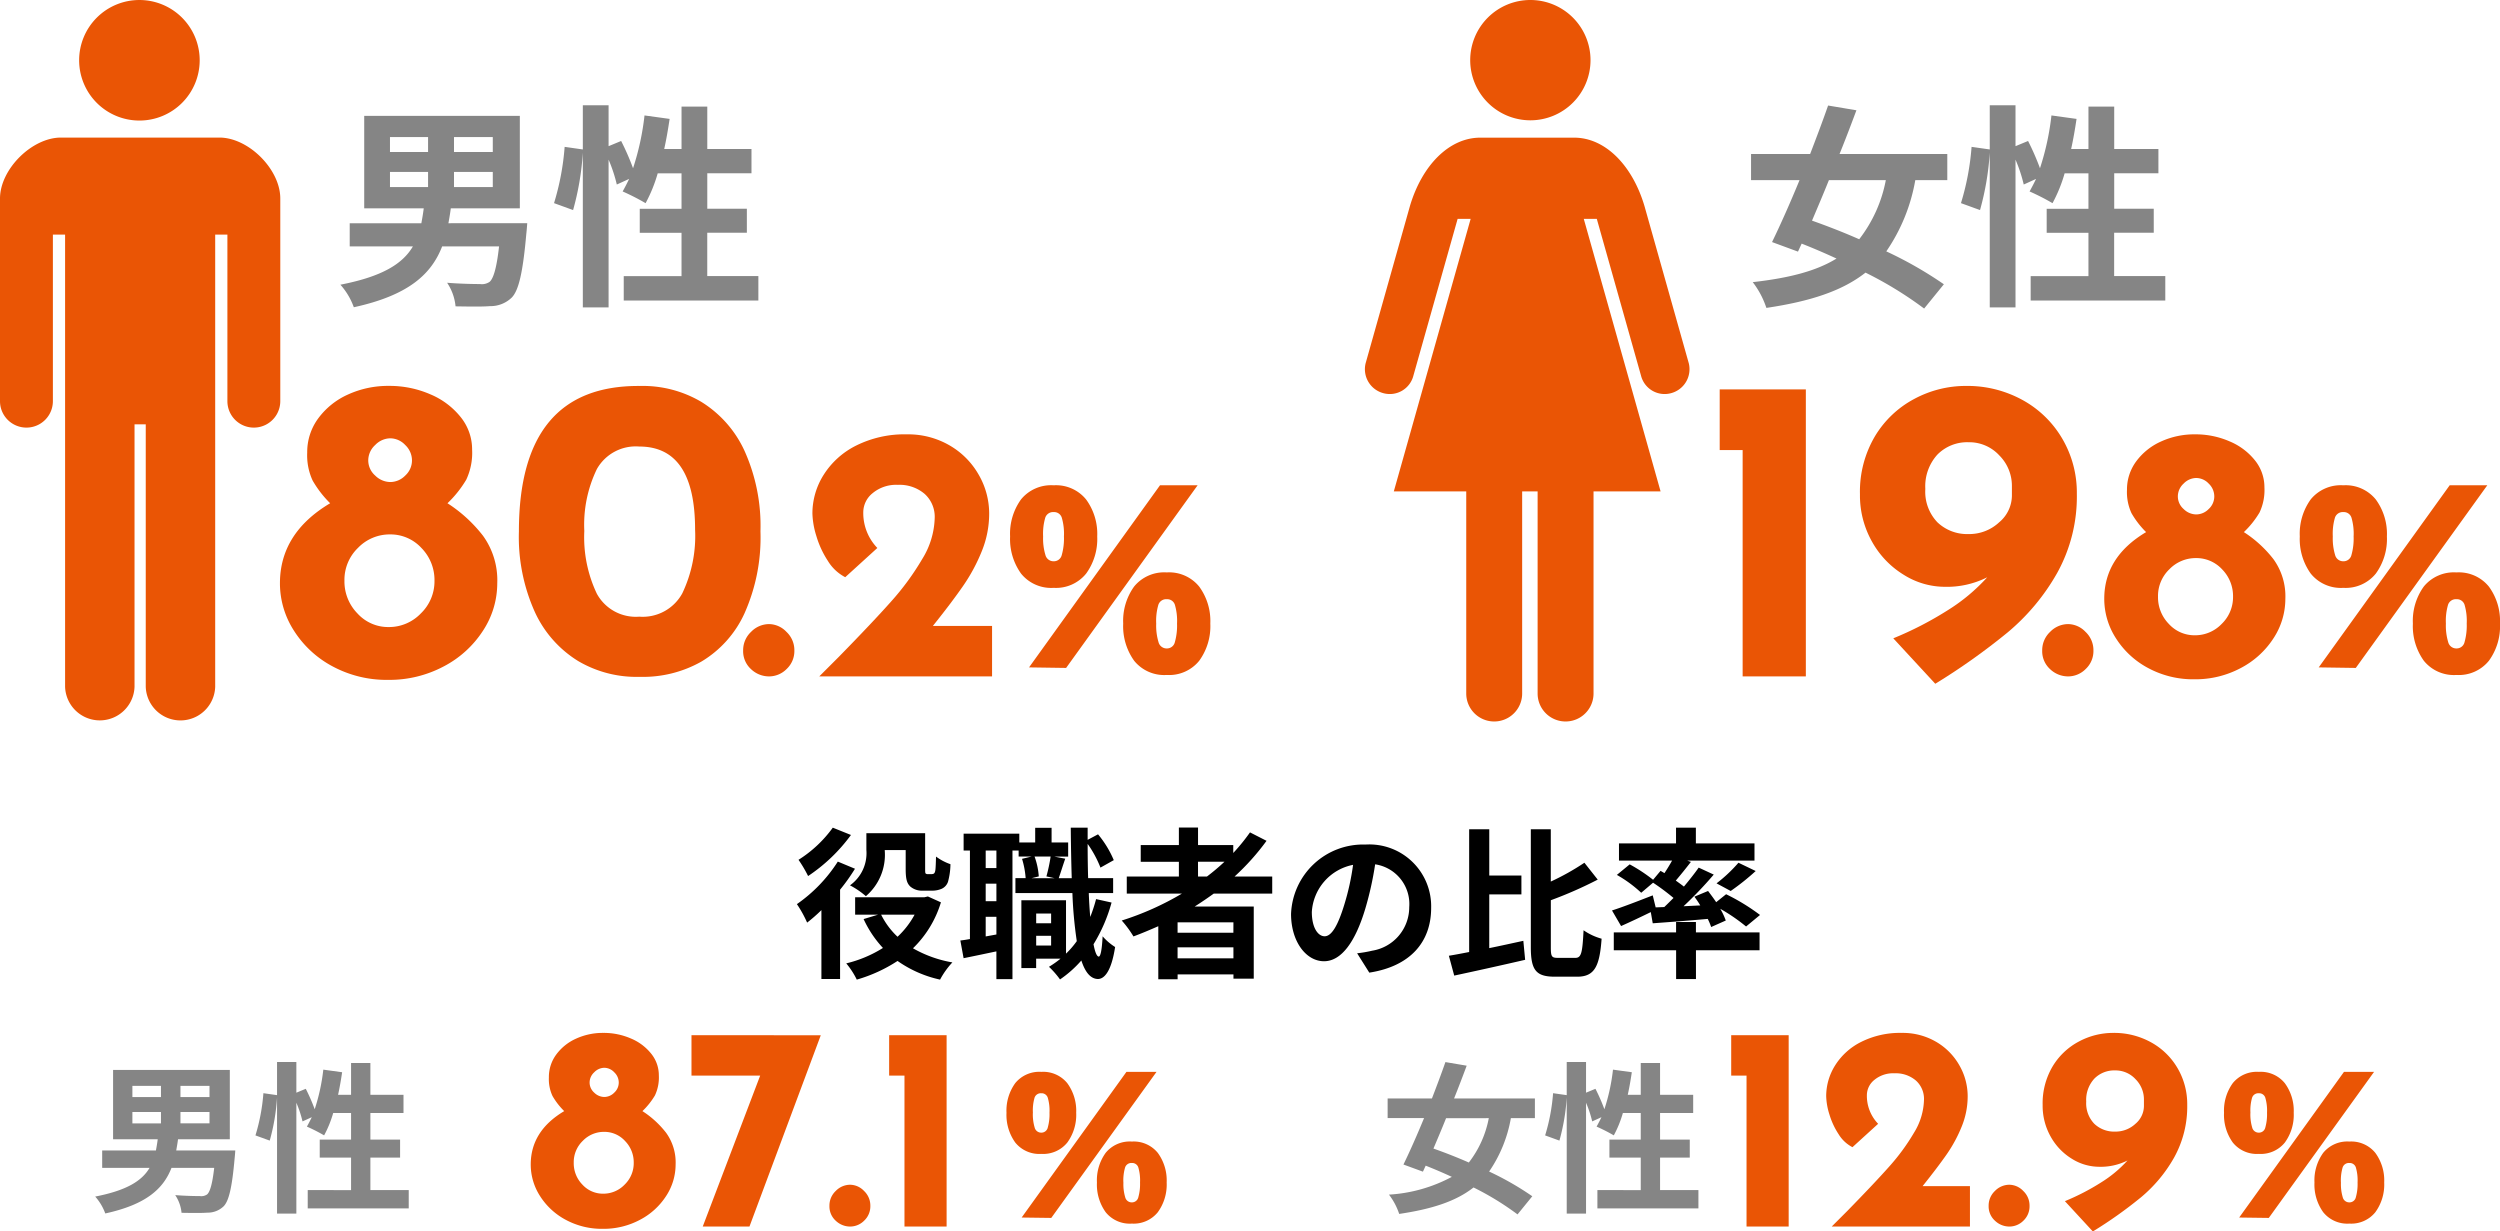 <svg xmlns="http://www.w3.org/2000/svg" width="277.2" height="136.544" viewBox="0 0 277.2 136.544"><g transform="translate(-46 -2366)"><path d="M-43.9-12.744h2.322v2.106c0,1.188.162,1.584.5,1.926a1.961,1.961,0,0,0,1.35.468h1.08a2.63,2.63,0,0,0,1.08-.216,1.318,1.318,0,0,0,.684-.774,7.819,7.819,0,0,0,.27-1.944,5.909,5.909,0,0,1-1.6-.846c-.018.666-.036,1.242-.072,1.494s-.108.36-.18.4a.6.6,0,0,1-.27.054h-.378a.352.352,0,0,1-.252-.072c-.054-.072-.054-.234-.054-.558v-3.906h-6.516v1.854a4.379,4.379,0,0,1-1.818,3.924A9.257,9.257,0,0,1-45.99-7.632,6.039,6.039,0,0,0-43.9-12.708Zm-5.76-2.484a13.659,13.659,0,0,1-3.8,3.564,14.268,14.268,0,0,1,1.062,1.8,18.729,18.729,0,0,0,4.752-4.554Zm.558,3.762A16.673,16.673,0,0,1-53.64-6.75,12.94,12.94,0,0,1-52.506-4.7a17.792,17.792,0,0,0,1.584-1.386V1.548h2.07v-9.9A21.251,21.251,0,0,0-47.2-10.674ZM-40.59-5.58a9.588,9.588,0,0,1-1.89,2.448A8.589,8.589,0,0,1-44.3-5.58ZM-39.114-7.6l-.4.09h-7.668V-5.58h2.538l-1.6.486A12.164,12.164,0,0,0-44.1-1.89,13.63,13.63,0,0,1-48.168-.18,8.845,8.845,0,0,1-47,1.62,16.676,16.676,0,0,0-42.48-.45a13,13,0,0,0,4.716,2.07A8.821,8.821,0,0,1-36.4-.288,13.362,13.362,0,0,1-40.77-1.854a11.885,11.885,0,0,0,3.1-5.094ZM-27.108-2.16V-3.24h1.656v1.08Zm1.656-3.546v1.08h-1.656v-1.08Zm-.054-6.318a18.328,18.328,0,0,1-.468,2.2l.918.2H-27.63l.81-.2a8.021,8.021,0,0,0-.468-2.2Zm-6.012,1.278h-1.188V-12.69h1.188Zm-1.188,7.578V-5.346h1.188v1.962Zm1.188-3.906h-1.188V-9.018h1.188Zm11.052-.234a16.99,16.99,0,0,1-.648,1.98q-.108-1.215-.162-2.646h2.7V-9.63h-2.772c-.036-1.206-.054-2.466-.054-3.8A12.345,12.345,0,0,1-19.98-10.8l1.476-.828A11.325,11.325,0,0,0-20.25-14.49l-1.152.612v-1.35h-1.872c.018,2,.054,3.888.108,5.6h-1.44c.2-.576.45-1.386.72-2.16l-1.224-.234h1.548V-13.59H-25.4v-1.62h-1.818v1.62H-28.98v-.972h-6.174v1.872h.7v9.81c-.378.072-.738.126-1.062.162l.36,1.962c1.08-.216,2.358-.486,3.636-.756V1.566h1.782V-12.69h.684v.666h1.422l-1.044.252a9.668,9.668,0,0,1,.4,2.142h-1.134v1.656h6.318a47.65,47.65,0,0,0,.486,5.328A9.83,9.83,0,0,1-23.8-1.26V-7.182h-4.95V.342h1.638V-.7h2.7a10.838,10.838,0,0,1-1.278.9,9.62,9.62,0,0,1,1.224,1.4A12.435,12.435,0,0,0-22.1-.5c.432,1.314,1.026,2.034,1.836,2.052.612,0,1.458-.63,1.908-3.546a6.261,6.261,0,0,1-1.386-1.188c-.072,1.422-.216,2.25-.432,2.25-.216-.018-.414-.5-.576-1.368a17.694,17.694,0,0,0,2-4.626Zm11.3-4.14h2.934A24.58,24.58,0,0,1-8.172-9.81h-.99Zm3.924,7.866H-11.43V-4.734h6.192ZM-11.43-.738V-1.962h6.192V-.738ZM-.936-7.92V-9.81H-5.112a26.328,26.328,0,0,0,3.546-3.96L-3.4-14.706A21.92,21.92,0,0,1-5.256-12.42V-13.3H-9.162v-1.944h-2.124V-13.3h-4.23v1.854h4.23V-9.81h-5.778v1.89h6.12a31.893,31.893,0,0,1-6.678,2.988,11.648,11.648,0,0,1,1.3,1.764c.918-.342,1.854-.738,2.754-1.134V1.584h2.142v-.54h6.192v.468h2.25V-6.48H-9.54c.738-.468,1.422-.936,2.124-1.44ZM16.686-6.336a6.855,6.855,0,0,0-7.272-7.02,8,8,0,0,0-8.262,7.7c0,3.042,1.656,5.238,3.654,5.238,1.962,0,3.51-2.232,4.59-5.868a36.4,36.4,0,0,0,1.08-4.878,4.45,4.45,0,0,1,3.78,4.752,4.885,4.885,0,0,1-4.1,4.824A13.844,13.844,0,0,1,8.478-1.3L9.828.846C14.364.144,16.686-2.538,16.686-6.336Zm-13.23.45a5.666,5.666,0,0,1,4.572-5.22A27.018,27.018,0,0,1,7.074-6.75c-.738,2.43-1.44,3.564-2.2,3.564C4.176-3.186,3.456-4.068,3.456-5.886ZM23.13-7.83h3.564V-9.918H23.13v-5.13H20.9V-1.44c-.828.162-1.584.306-2.25.414l.594,2.2C21.456.7,24.39.054,27.108-.576l-.2-2.106c-1.242.27-2.538.558-3.78.81Zm7.6,7.038c-.684,0-.774-.144-.774-1.17v-5.22a45.408,45.408,0,0,0,5.2-2.286L33.678-11.34a26.98,26.98,0,0,1-3.726,2.088v-5.8H27.738V-1.98c0,2.556.576,3.276,2.664,3.276h2.484c1.926,0,2.484-1.17,2.7-4.212a6.535,6.535,0,0,1-2-.936c-.126,2.448-.234,3.06-.9,3.06ZM41.58-6.39l-.324-1.332c-1.656.648-3.384,1.314-4.518,1.674L37.746-4.32c.972-.432,2.16-.99,3.294-1.548l.216,1.242c1.728-.126,3.924-.288,6.1-.486a6.969,6.969,0,0,1,.378.9l1.62-.72a7.436,7.436,0,0,0-.612-1.3,19.858,19.858,0,0,1,2.862,1.962l1.548-1.278a22.874,22.874,0,0,0-3.762-2.3l-1.1.882c-.288-.432-.612-.864-.9-1.242l-1.512.63c.216.306.45.63.648.972l-1.854.09a43.764,43.764,0,0,0,3.348-3.51L46.35-10.8c-.45.648-1.026,1.368-1.638,2.106-.27-.216-.576-.432-.9-.666.522-.612,1.116-1.35,1.674-2.07l-.4-.144h7.452v-1.908h-6.5v-1.746h-2.2v1.746H37.512v1.908H43.4c-.252.45-.558.954-.846,1.386l-.432-.252-.828.99A17.948,17.948,0,0,0,38.7-11.16L37.278-9.99a14.183,14.183,0,0,1,2.7,1.98l1.314-1.116A24.759,24.759,0,0,1,43.56-7.434c-.342.342-.684.684-1.026,1.008ZM49.9-8.208a26.561,26.561,0,0,0,2.772-2.214L50.76-11.34a16.353,16.353,0,0,1-2.43,2.286ZM46.044-4.77h-2.2v1.152H36.936v1.98h6.912v3.2h2.2v-3.2H53.1v-1.98H46.044Z" transform="translate(188 2473)"/><g transform="translate(-5)"><g transform="translate(37 -5)"><path d="M-49.152-6.88q0-3.712,3.712-5.92a7.843,7.843,0,0,1-1.3-1.68,4.435,4.435,0,0,1-.4-2.064,4.187,4.187,0,0,1,.816-2.528,5.538,5.538,0,0,1,2.192-1.76,7.12,7.12,0,0,1,3.04-.64,7.53,7.53,0,0,1,3.056.624,5.662,5.662,0,0,1,2.256,1.7,3.8,3.8,0,0,1,.832,2.384,4.672,4.672,0,0,1-.432,2.224A8.168,8.168,0,0,1-36.768-12.8a10.517,10.517,0,0,1,2.624,2.4,5.617,5.617,0,0,1,1.056,3.52,6.385,6.385,0,0,1-1.056,3.5,7.674,7.674,0,0,1-2.912,2.64,8.551,8.551,0,0,1-4.1.992,8.432,8.432,0,0,1-4.1-.992,7.608,7.608,0,0,1-2.864-2.64A6.455,6.455,0,0,1-49.152-6.88Zm6.528-9.088a1.49,1.49,0,0,0,.512,1.12,1.607,1.607,0,0,0,1.12.48,1.553,1.553,0,0,0,1.1-.48,1.512,1.512,0,0,0,.5-1.12,1.563,1.563,0,0,0-.5-1.136,1.53,1.53,0,0,0-1.1-.5,1.582,1.582,0,0,0-1.12.5A1.54,1.54,0,0,0-42.624-15.968Zm-1.76,8.9a3.38,3.38,0,0,0,.96,2.416,3.069,3.069,0,0,0,2.3,1.008,3.259,3.259,0,0,0,2.384-1.008,3.3,3.3,0,0,0,1.008-2.416,3.38,3.38,0,0,0-.96-2.416A3.1,3.1,0,0,0-41.024-10.5a3.249,3.249,0,0,0-2.352.992A3.28,3.28,0,0,0-44.384-7.072Zm27.392-14.144L-24.9,0H-30.08l6.368-16.736h-7.616v-4.48Zm.96,18.912a2.223,2.223,0,0,1,.7-1.648,2.23,2.23,0,0,1,1.6-.688,2.163,2.163,0,0,1,1.536.688,2.223,2.223,0,0,1,.7,1.648,2.182,2.182,0,0,1-.688,1.648A2.193,2.193,0,0,1-13.728,0a2.314,2.314,0,0,1-1.6-.64A2.144,2.144,0,0,1-16.032-2.3ZM-3.04-21.216V0H-7.712V-16.736h-1.7v-4.48Z" transform="translate(122 2507)" fill="#ea5505"/><path d="M-22.536-7.056a3.426,3.426,0,0,1-2.892-1.26,5.254,5.254,0,0,1-.972-3.3,5.2,5.2,0,0,1,.972-3.288,3.44,3.44,0,0,1,2.892-1.248,3.433,3.433,0,0,1,2.88,1.26,5.169,5.169,0,0,1,.984,3.276,5.209,5.209,0,0,1-.984,3.3A3.433,3.433,0,0,1-22.536-7.056Zm1.1,7.1L-24.72,0-13.1-16.152h3.336Zm-2.04-11.664a5.082,5.082,0,0,0,.2,1.644.742.742,0,0,0,.732.564.723.723,0,0,0,.72-.564,5.38,5.38,0,0,0,.192-1.644,5.076,5.076,0,0,0-.192-1.668.713.713,0,0,0-.72-.492.729.729,0,0,0-.744.492A5.076,5.076,0,0,0-23.472-11.616ZM-12.5.672A3.426,3.426,0,0,1-15.4-.588a5.254,5.254,0,0,1-.972-3.3A5.2,5.2,0,0,1-15.4-7.176,3.44,3.44,0,0,1-12.5-8.424a3.433,3.433,0,0,1,2.88,1.26A5.169,5.169,0,0,1-8.64-3.888a5.209,5.209,0,0,1-.984,3.3A3.433,3.433,0,0,1-12.5.672Zm-.936-4.56a5.082,5.082,0,0,0,.2,1.644.742.742,0,0,0,.732.564.723.723,0,0,0,.72-.564,5.38,5.38,0,0,0,.192-1.644,5.076,5.076,0,0,0-.192-1.668.713.713,0,0,0-.72-.492.729.729,0,0,0-.744.492A5.076,5.076,0,0,0-13.44-3.888Z" transform="translate(152 2506)" fill="#ea5505"/></g><g transform="translate(172 -5)"><path d="M-44.672-21.216V0h-4.672V-16.736h-1.7v-4.48Zm20.1,16.736V0H-39.9l1.728-1.728Q-35.168-4.8-33.52-6.656a23.266,23.266,0,0,0,2.752-3.76,7.265,7.265,0,0,0,1.1-3.632,2.732,2.732,0,0,0-.9-2.144,3.423,3.423,0,0,0-2.368-.8,3.259,3.259,0,0,0-2.24.736A2.183,2.183,0,0,0-36-14.592a4.47,4.47,0,0,0,1.248,3.2L-37.6-8.8a3.911,3.911,0,0,1-1.536-1.44,8.327,8.327,0,0,1-1.024-2.208,7.281,7.281,0,0,1-.352-2.016,6.413,6.413,0,0,1,.992-3.408,7.2,7.2,0,0,1,2.9-2.608,9.606,9.606,0,0,1,4.5-.992,7.323,7.323,0,0,1,3.776.976,6.989,6.989,0,0,1,2.592,2.608,6.886,6.886,0,0,1,.928,3.456,8.851,8.851,0,0,1-.656,3.328,15.689,15.689,0,0,1-1.664,3.088Q-28.16-6.56-29.824-4.48ZM-22.5-2.3a2.223,2.223,0,0,1,.7-1.648,2.23,2.23,0,0,1,1.6-.688,2.163,2.163,0,0,1,1.536.688,2.223,2.223,0,0,1,.7,1.648A2.182,2.182,0,0,1-18.64-.656,2.193,2.193,0,0,1-20.192,0a2.314,2.314,0,0,1-1.6-.64A2.144,2.144,0,0,1-22.5-2.3ZM-8.672-21.472A8.452,8.452,0,0,1-4.5-20.432a7.672,7.672,0,0,1,2.944,2.864A7.871,7.871,0,0,1-.48-13.5,11.635,11.635,0,0,1-1.936-7.648,15.912,15.912,0,0,1-5.6-3.248,48.037,48.037,0,0,1-10.944.544l-3.1-3.36A25.469,25.469,0,0,0-10.016-4.9,13.627,13.627,0,0,0-7.1-7.328a6.619,6.619,0,0,1-3.168.7,5.715,5.715,0,0,1-2.992-.88,6.653,6.653,0,0,1-2.352-2.448,6.967,6.967,0,0,1-.9-3.52,8.036,8.036,0,0,1,1.1-4.272A7.476,7.476,0,0,1-12.5-20.512,8.039,8.039,0,0,1-8.672-21.472Zm-3.008,7.616a3.264,3.264,0,0,0,.9,2.464,3.182,3.182,0,0,0,2.3.864,3.226,3.226,0,0,0,2.256-.864,2.6,2.6,0,0,0,.944-1.952v-.736a3.176,3.176,0,0,0-.928-2.256,3.014,3.014,0,0,0-2.272-.976,3.09,3.09,0,0,0-2.3.912A3.475,3.475,0,0,0-11.68-13.856Z" transform="translate(122 2507)" fill="#ea5505"/><path d="M-22.536-7.056a3.426,3.426,0,0,1-2.892-1.26,5.254,5.254,0,0,1-.972-3.3,5.2,5.2,0,0,1,.972-3.288,3.44,3.44,0,0,1,2.892-1.248,3.433,3.433,0,0,1,2.88,1.26,5.169,5.169,0,0,1,.984,3.276,5.209,5.209,0,0,1-.984,3.3A3.433,3.433,0,0,1-22.536-7.056Zm1.1,7.1L-24.72,0-13.1-16.152h3.336Zm-2.04-11.664a5.082,5.082,0,0,0,.2,1.644.742.742,0,0,0,.732.564.723.723,0,0,0,.72-.564,5.38,5.38,0,0,0,.192-1.644,5.076,5.076,0,0,0-.192-1.668.713.713,0,0,0-.72-.492.729.729,0,0,0-.744.492A5.076,5.076,0,0,0-23.472-11.616ZM-12.5.672A3.426,3.426,0,0,1-15.4-.588a5.254,5.254,0,0,1-.972-3.3A5.2,5.2,0,0,1-15.4-7.176,3.44,3.44,0,0,1-12.5-8.424a3.433,3.433,0,0,1,2.88,1.26A5.169,5.169,0,0,1-8.64-3.888a5.209,5.209,0,0,1-.984,3.3A3.433,3.433,0,0,1-12.5.672Zm-.936-4.56a5.082,5.082,0,0,0,.2,1.644.742.742,0,0,0,.732.564.723.723,0,0,0,.72-.564,5.38,5.38,0,0,0,.192-1.644,5.076,5.076,0,0,0-.192-1.668.713.713,0,0,0-.72-.492.729.729,0,0,0-.744.492A5.076,5.076,0,0,0-13.44-3.888Z" transform="translate(152 2506)" fill="#ea5505"/></g><path d="M-31.32-9.7h3.168v1.26H-31.32Zm0-2.9h3.168v1.242H-31.32Zm8.55,1.242h-3.222V-12.6h3.222Zm0,2.916h-3.222V-9.7h3.222Zm-3.69,3.006c.072-.414.144-.81.2-1.242h5.742v-7.686H-33.462v7.686h4.95c-.054.432-.126.846-.2,1.242h-5.958V-3.51h5.256c-.846,1.44-2.52,2.5-6.03,3.186a5.745,5.745,0,0,1,1.116,1.872c4.536-.99,6.444-2.736,7.344-5.058h4.734c-.2,1.782-.468,2.682-.792,2.952a1.131,1.131,0,0,1-.792.18c-.486,0-1.62-.018-2.736-.108a4.244,4.244,0,0,1,.7,1.962c1.134.018,2.232.036,2.862-.018a2.53,2.53,0,0,0,1.8-.7c.576-.576.936-2.052,1.224-5.328.036-.288.072-.864.072-.864ZM-4.932-1.044v-3.6h3.294v-2H-4.932V-9.594H-1.26V-11.61H-4.932v-3.528H-7.074v3.528h-1.44c.18-.81.324-1.656.45-2.5l-2.088-.288a21.785,21.785,0,0,1-.954,4.392,20.638,20.638,0,0,0-.99-2.268l-1.044.432v-3.4h-2.142v3.672l-1.512-.216a21.393,21.393,0,0,1-.882,4.68l1.584.576a22.939,22.939,0,0,0,.81-4.77V1.566h2.142V-10.728a12.516,12.516,0,0,1,.684,2.07l1.026-.468c-.18.378-.36.72-.54,1.044a18.928,18.928,0,0,1,1.908.972A12.3,12.3,0,0,0-9.054-9.594h1.98v2.952h-3.474v2h3.474v3.6H-11.88V.99h11.2V-1.044Z" transform="translate(97 2499)" fill="#858585"/><path d="M-23.922-9.018A11.519,11.519,0,0,1-26.136-4.1c-1.35-.594-2.7-1.116-3.924-1.548.45-1.062.936-2.2,1.4-3.366Zm5.112,0V-11.2h-8.964c.5-1.242.972-2.484,1.4-3.636l-2.358-.4c-.432,1.242-.954,2.628-1.494,4.032h-4.914v2.178H-31.1c-.792,1.926-1.6,3.744-2.286,5.148l2.16.792.306-.666c.954.378,1.926.792,2.9,1.242A16.822,16.822,0,0,1-34.992-.54,7.217,7.217,0,0,1-33.858,1.6c3.636-.54,6.3-1.4,8.244-2.934a31.265,31.265,0,0,1,4.878,2.988L-19.1-.36A32.732,32.732,0,0,0-23.886-3.1a14.985,14.985,0,0,0,2.412-5.922ZM-4.932-1.044v-3.6h3.294v-2H-4.932V-9.594H-1.26V-11.61H-4.932v-3.528H-7.074v3.528h-1.44c.18-.81.324-1.656.45-2.5l-2.088-.288a21.785,21.785,0,0,1-.954,4.392,20.638,20.638,0,0,0-.99-2.268l-1.044.432v-3.4h-2.142v3.672l-1.512-.216a21.393,21.393,0,0,1-.882,4.68l1.584.576a22.939,22.939,0,0,0,.81-4.77V1.566h2.142V-10.728a12.516,12.516,0,0,1,.684,2.07l1.026-.468c-.18.378-.36.72-.54,1.044a18.928,18.928,0,0,1,1.908.972A12.3,12.3,0,0,0-9.054-9.594h1.98v2.952h-3.474v2h3.474v3.6H-11.88V.99h11.2V-1.044Z" transform="translate(240 2499)" fill="#858585"/></g><g transform="translate(-291.159 12.311)"><path d="M26.182,14.34a6.67,6.67,0,1,0-6.67-6.671A6.67,6.67,0,0,0,26.182,14.34Z" transform="translate(480.664 2352.689)" fill="#ea5505"/><path d="M36.911,50.962,32,33.538c-1.352-4.564-4.382-7.59-7.792-7.59H13.782c-3.408,0-6.439,3.025-7.792,7.59L1.08,50.962a2.749,2.749,0,0,0,2,3.326,2.7,2.7,0,0,0,3.3-1.964l4.9-17.371h1.445L4.205,65.17h8.031V87.582a3.1,3.1,0,1,0,6.2,0V65.17H20.15V87.582a3.1,3.1,0,1,0,6.2,0V65.17h7.434L25.268,34.953h1.444l4.9,17.371a2.7,2.7,0,0,0,3.3,1.964A2.75,2.75,0,0,0,36.911,50.962Z" transform="translate(487.5 2343.005)" fill="#ea5505"/></g><path d="M-54.96-10.32q0-5.568,5.568-8.88a11.764,11.764,0,0,1-1.944-2.52,6.652,6.652,0,0,1-.6-3.1,6.28,6.28,0,0,1,1.224-3.792,8.308,8.308,0,0,1,3.288-2.64,10.68,10.68,0,0,1,4.56-.96,11.294,11.294,0,0,1,4.584.936A8.493,8.493,0,0,1-34.9-28.728a5.692,5.692,0,0,1,1.248,3.576,7.009,7.009,0,0,1-.648,3.336A12.253,12.253,0,0,1-36.384-19.2a15.776,15.776,0,0,1,3.936,3.6,8.425,8.425,0,0,1,1.584,5.28,9.577,9.577,0,0,1-1.584,5.256A11.511,11.511,0,0,1-36.816-1.1,12.827,12.827,0,0,1-42.96.384,12.648,12.648,0,0,1-49.1-1.1a11.412,11.412,0,0,1-4.3-3.96A9.683,9.683,0,0,1-54.96-10.32Zm9.792-13.632a2.236,2.236,0,0,0,.768,1.68,2.411,2.411,0,0,0,1.68.72,2.33,2.33,0,0,0,1.656-.72,2.267,2.267,0,0,0,.744-1.68,2.345,2.345,0,0,0-.744-1.7A2.3,2.3,0,0,0-42.72-26.4a2.373,2.373,0,0,0-1.68.744A2.311,2.311,0,0,0-45.168-23.952Zm-2.64,13.344a5.07,5.07,0,0,0,1.44,3.624,4.6,4.6,0,0,0,3.456,1.512,4.889,4.889,0,0,0,3.576-1.512,4.943,4.943,0,0,0,1.512-3.624,5.07,5.07,0,0,0-1.44-3.624,4.657,4.657,0,0,0-3.5-1.512A4.873,4.873,0,0,0-46.3-14.256,4.92,4.92,0,0,0-47.808-10.608ZM-15.072.048A12.743,12.743,0,0,1-21.888-1.7a12.489,12.489,0,0,1-4.8-5.424,20.24,20.24,0,0,1-1.776-8.952q0-16.224,13.392-16.128a12.743,12.743,0,0,1,6.816,1.752,12.489,12.489,0,0,1,4.8,5.424A20.24,20.24,0,0,1-1.68-16.08a20.613,20.613,0,0,1-1.776,9.1,12.029,12.029,0,0,1-4.8,5.352A13.145,13.145,0,0,1-15.072.048Zm-.048-6.672a5,5,0,0,0,4.776-2.592,14.794,14.794,0,0,0,1.416-7.056q0-9.216-6.192-9.216a4.945,4.945,0,0,0-4.7,2.5,14.173,14.173,0,0,0-1.392,6.864,14.588,14.588,0,0,0,1.392,6.96A4.924,4.924,0,0,0-15.12-6.624Z" transform="translate(132 2441)" fill="#ea5505"/><path d="M-30.768-31.824V0h-7.008V-25.1H-40.32v-6.72Zm17.76-.384a12.678,12.678,0,0,1,6.264,1.56,11.509,11.509,0,0,1,4.416,4.3,11.807,11.807,0,0,1,1.608,6.1A17.453,17.453,0,0,1-2.9-11.472a23.868,23.868,0,0,1-5.5,6.6A72.055,72.055,0,0,1-16.416.816l-4.656-5.04a38.2,38.2,0,0,0,6.048-3.12,20.441,20.441,0,0,0,4.368-3.648,9.928,9.928,0,0,1-4.752,1.056,8.572,8.572,0,0,1-4.488-1.32,9.979,9.979,0,0,1-3.528-3.672,10.451,10.451,0,0,1-1.344-5.28,12.054,12.054,0,0,1,1.656-6.408,11.214,11.214,0,0,1,4.368-4.152A12.059,12.059,0,0,1-13.008-32.208ZM-17.52-20.784a4.9,4.9,0,0,0,1.344,3.7,4.773,4.773,0,0,0,3.456,1.3,4.84,4.84,0,0,0,3.384-1.3A3.892,3.892,0,0,0-7.92-20.016v-1.1A4.764,4.764,0,0,0-9.312-24.5a4.521,4.521,0,0,0-3.408-1.464A4.634,4.634,0,0,0-16.176-24.6,5.212,5.212,0,0,0-17.52-20.784Z" transform="translate(277 2441)" fill="#ea5505"/><path d="M-29.6-2.88a2.779,2.779,0,0,1,.88-2.06,2.787,2.787,0,0,1,2-.86,2.7,2.7,0,0,1,1.92.86,2.779,2.779,0,0,1,.88,2.06,2.727,2.727,0,0,1-.86,2.06A2.741,2.741,0,0,1-26.72,0a2.892,2.892,0,0,1-2-.8A2.68,2.68,0,0,1-29.6-2.88ZM-2-5.6V0H-21.16L-19-2.16Q-15.24-6-13.18-8.32a29.082,29.082,0,0,0,3.44-4.7,9.082,9.082,0,0,0,1.38-4.54,3.415,3.415,0,0,0-1.12-2.68,4.278,4.278,0,0,0-2.96-1,4.073,4.073,0,0,0-2.8.92,2.729,2.729,0,0,0-1.04,2.08,5.588,5.588,0,0,0,1.56,4L-18.28-11a4.889,4.889,0,0,1-1.92-1.8,10.409,10.409,0,0,1-1.28-2.76,9.1,9.1,0,0,1-.44-2.52,8.016,8.016,0,0,1,1.24-4.26,9,9,0,0,1,3.62-3.26,12.008,12.008,0,0,1,5.62-1.24,9.154,9.154,0,0,1,4.72,1.22,8.737,8.737,0,0,1,3.24,3.26,8.607,8.607,0,0,1,1.16,4.32,11.064,11.064,0,0,1-.82,4.16,19.612,19.612,0,0,1-2.08,3.86Q-6.48-8.2-8.56-5.6Z" transform="translate(158 2441)" fill="#ea5505"/><path d="M-27.56-2.88a2.779,2.779,0,0,1,.88-2.06,2.787,2.787,0,0,1,2-.86,2.7,2.7,0,0,1,1.92.86,2.779,2.779,0,0,1,.88,2.06,2.727,2.727,0,0,1-.86,2.06A2.741,2.741,0,0,1-24.68,0a2.892,2.892,0,0,1-2-.8A2.68,2.68,0,0,1-27.56-2.88Zm6.88-5.72q0-4.64,4.64-7.4a9.8,9.8,0,0,1-1.62-2.1,5.543,5.543,0,0,1-.5-2.58,5.234,5.234,0,0,1,1.02-3.16,6.923,6.923,0,0,1,2.74-2.2,8.9,8.9,0,0,1,3.8-.8,9.412,9.412,0,0,1,3.82.78,7.077,7.077,0,0,1,2.82,2.12,4.743,4.743,0,0,1,1.04,2.98,5.84,5.84,0,0,1-.54,2.78A10.211,10.211,0,0,1-5.2-16a13.147,13.147,0,0,1,3.28,3A7.021,7.021,0,0,1-.6-8.6,7.981,7.981,0,0,1-1.92-4.22,9.592,9.592,0,0,1-5.56-.92,10.689,10.689,0,0,1-10.68.32,10.54,10.54,0,0,1-15.8-.92a9.51,9.51,0,0,1-3.58-3.3A8.069,8.069,0,0,1-20.68-8.6Zm8.16-11.36a1.863,1.863,0,0,0,.64,1.4,2.009,2.009,0,0,0,1.4.6,1.942,1.942,0,0,0,1.38-.6,1.889,1.889,0,0,0,.62-1.4,1.954,1.954,0,0,0-.62-1.42A1.912,1.912,0,0,0-10.48-22a1.978,1.978,0,0,0-1.4.62A1.926,1.926,0,0,0-12.52-19.96Zm-2.2,11.12a4.225,4.225,0,0,0,1.2,3.02,3.837,3.837,0,0,0,2.88,1.26A4.074,4.074,0,0,0-7.66-5.82,4.12,4.12,0,0,0-6.4-8.84a4.225,4.225,0,0,0-1.2-3.02,3.881,3.881,0,0,0-2.92-1.26,4.061,4.061,0,0,0-2.94,1.24A4.1,4.1,0,0,0-14.72-8.84Z" transform="translate(300 2441)" fill="#ea5505"/><path d="M-41.76-12.936h4.224v1.68H-41.76Zm0-3.864h4.224v1.656H-41.76Zm11.4,1.656h-4.3V-16.8h4.3Zm0,3.888h-4.3v-1.68h4.3Zm-4.92,4.008c.1-.552.192-1.08.264-1.656h7.656V-19.152H-44.616V-8.9h6.6c-.072.576-.168,1.128-.264,1.656h-7.944V-4.68h7.008c-1.128,1.92-3.36,3.336-8.04,4.248a7.66,7.66,0,0,1,1.488,2.5c6.048-1.32,8.592-3.648,9.792-6.744h6.312C-29.928-2.3-30.288-1.1-30.72-.744a1.508,1.508,0,0,1-1.056.24c-.648,0-2.16-.024-3.648-.144a5.658,5.658,0,0,1,.936,2.616c1.512.024,2.976.048,3.816-.024a3.373,3.373,0,0,0,2.4-.936C-27.5.24-27.024-1.728-26.64-6.1c.048-.384.1-1.152.1-1.152Zm28.7,5.856v-4.8h4.392V-8.856H-6.576v-3.936h4.9V-15.48h-4.9v-4.7H-9.432v4.7h-1.92c.24-1.08.432-2.208.6-3.336l-2.784-.384a29.047,29.047,0,0,1-1.272,5.856,27.518,27.518,0,0,0-1.32-3.024l-1.392.576v-4.536h-2.856v4.9l-2.016-.288a28.524,28.524,0,0,1-1.176,6.24l2.112.768a30.585,30.585,0,0,0,1.08-6.36V2.088h2.856V-14.3a16.688,16.688,0,0,1,.912,2.76l1.368-.624c-.24.5-.48.96-.72,1.392a25.237,25.237,0,0,1,2.544,1.3,16.4,16.4,0,0,0,1.344-3.312h2.64v3.936h-4.632v2.664h4.632v4.8H-15.84V1.32H-.912V-1.392Z" transform="translate(131 2398)" fill="#858585"/><path d="M-31.9-12.024a15.358,15.358,0,0,1-2.952,6.552c-1.8-.792-3.6-1.488-5.232-2.064.6-1.416,1.248-2.928,1.872-4.488Zm6.816,0v-2.9H-37.032c.672-1.656,1.3-3.312,1.872-4.848L-38.3-20.3c-.576,1.656-1.272,3.5-1.992,5.376h-6.552v2.9h5.376c-1.056,2.568-2.136,4.992-3.048,6.864L-41.64-4.1l.408-.888c1.272.5,2.568,1.056,3.864,1.656-2.256,1.392-5.256,2.16-9.288,2.616a9.622,9.622,0,0,1,1.512,2.856c4.848-.72,8.4-1.872,10.992-3.912a41.686,41.686,0,0,1,6.5,3.984L-25.464-.48a43.643,43.643,0,0,0-6.384-3.648,19.981,19.981,0,0,0,3.216-7.9Zm18.5,10.632v-4.8h4.392V-8.856H-6.576v-3.936h4.9V-15.48h-4.9v-4.7H-9.432v4.7h-1.92c.24-1.08.432-2.208.6-3.336l-2.784-.384a29.047,29.047,0,0,1-1.272,5.856,27.518,27.518,0,0,0-1.32-3.024l-1.392.576v-4.536h-2.856v4.9l-2.016-.288a28.524,28.524,0,0,1-1.176,6.24l2.112.768a30.585,30.585,0,0,0,1.08-6.36V2.088h2.856V-14.3a16.688,16.688,0,0,1,.912,2.76l1.368-.624c-.24.5-.48.96-.72,1.392a25.237,25.237,0,0,1,2.544,1.3,16.4,16.4,0,0,0,1.344-3.312h2.64v3.936h-4.632v2.664h4.632v4.8H-15.84V1.32H-.912V-1.392Z" transform="translate(287 2398)" fill="#858585"/><path d="M-28.17-8.82A4.283,4.283,0,0,1-31.785-10.4,6.568,6.568,0,0,1-33-14.52a6.5,6.5,0,0,1,1.215-4.11,4.3,4.3,0,0,1,3.615-1.56,4.291,4.291,0,0,1,3.6,1.575,6.461,6.461,0,0,1,1.23,4.1A6.512,6.512,0,0,1-24.57-10.4,4.291,4.291,0,0,1-28.17-8.82ZM-26.79.06-30.9,0l14.52-20.19h4.17Zm-2.55-14.58a6.353,6.353,0,0,0,.255,2.055.927.927,0,0,0,.915.7.9.9,0,0,0,.9-.7,6.725,6.725,0,0,0,.24-2.055,6.345,6.345,0,0,0-.24-2.085.891.891,0,0,0-.9-.615.912.912,0,0,0-.93.615A6.345,6.345,0,0,0-29.34-14.52ZM-15.63.84A4.283,4.283,0,0,1-19.245-.735,6.568,6.568,0,0,1-20.46-4.86a6.5,6.5,0,0,1,1.215-4.11,4.3,4.3,0,0,1,3.615-1.56,4.291,4.291,0,0,1,3.6,1.575A6.461,6.461,0,0,1-10.8-4.86,6.512,6.512,0,0,1-12.03-.735,4.291,4.291,0,0,1-15.63.84Zm-1.17-5.7a6.353,6.353,0,0,0,.255,2.055.927.927,0,0,0,.915.705.9.9,0,0,0,.9-.705,6.725,6.725,0,0,0,.24-2.055,6.345,6.345,0,0,0-.24-2.085.891.891,0,0,0-.9-.615.912.912,0,0,0-.93.615A6.345,6.345,0,0,0-16.8-4.86Z" transform="translate(191 2440)" fill="#ea5505"/><path d="M-28.17-8.82A4.283,4.283,0,0,1-31.785-10.4,6.568,6.568,0,0,1-33-14.52a6.5,6.5,0,0,1,1.215-4.11,4.3,4.3,0,0,1,3.615-1.56,4.291,4.291,0,0,1,3.6,1.575,6.461,6.461,0,0,1,1.23,4.1A6.512,6.512,0,0,1-24.57-10.4,4.291,4.291,0,0,1-28.17-8.82ZM-26.79.06-30.9,0l14.52-20.19h4.17Zm-2.55-14.58a6.353,6.353,0,0,0,.255,2.055.927.927,0,0,0,.915.7.9.9,0,0,0,.9-.7,6.725,6.725,0,0,0,.24-2.055,6.345,6.345,0,0,0-.24-2.085.891.891,0,0,0-.9-.615.912.912,0,0,0-.93.615A6.345,6.345,0,0,0-29.34-14.52ZM-15.63.84A4.283,4.283,0,0,1-19.245-.735,6.568,6.568,0,0,1-20.46-4.86a6.5,6.5,0,0,1,1.215-4.11,4.3,4.3,0,0,1,3.615-1.56,4.291,4.291,0,0,1,3.6,1.575A6.461,6.461,0,0,1-10.8-4.86,6.512,6.512,0,0,1-12.03-.735,4.291,4.291,0,0,1-15.63.84Zm-1.17-5.7a6.353,6.353,0,0,0,.255,2.055.927.927,0,0,0,.915.705.9.9,0,0,0,.9-.705,6.725,6.725,0,0,0,.24-2.055,6.345,6.345,0,0,0-.24-2.085.891.891,0,0,0-.9-.615.912.912,0,0,0-.93.615A6.345,6.345,0,0,0-16.8-4.86Z" transform="translate(334 2440)" fill="#ea5505"/><g transform="translate(-500.5 12.311)"><path d="M91.609,14.367a6.683,6.683,0,1,0-6.683-6.684A6.684,6.684,0,0,0,91.609,14.367Z" transform="translate(470.349 2352.689)" fill="#ea5505"/><path d="M93.894,25.882H76.334c-3.239,0-6.764,3.524-6.764,6.763V55.109a2.932,2.932,0,0,0,5.864,0V36.639h1.353V86.776a3.852,3.852,0,0,0,7.7,0V57.68h1.244v29.1a3.852,3.852,0,0,0,7.7,0V36.639h1.353v18.47a2.932,2.932,0,0,0,5.864,0V32.645C100.657,29.406,97.132,25.882,93.894,25.882Z" transform="translate(476.93 2343.061)" fill="#ea5505"/></g></g></svg>